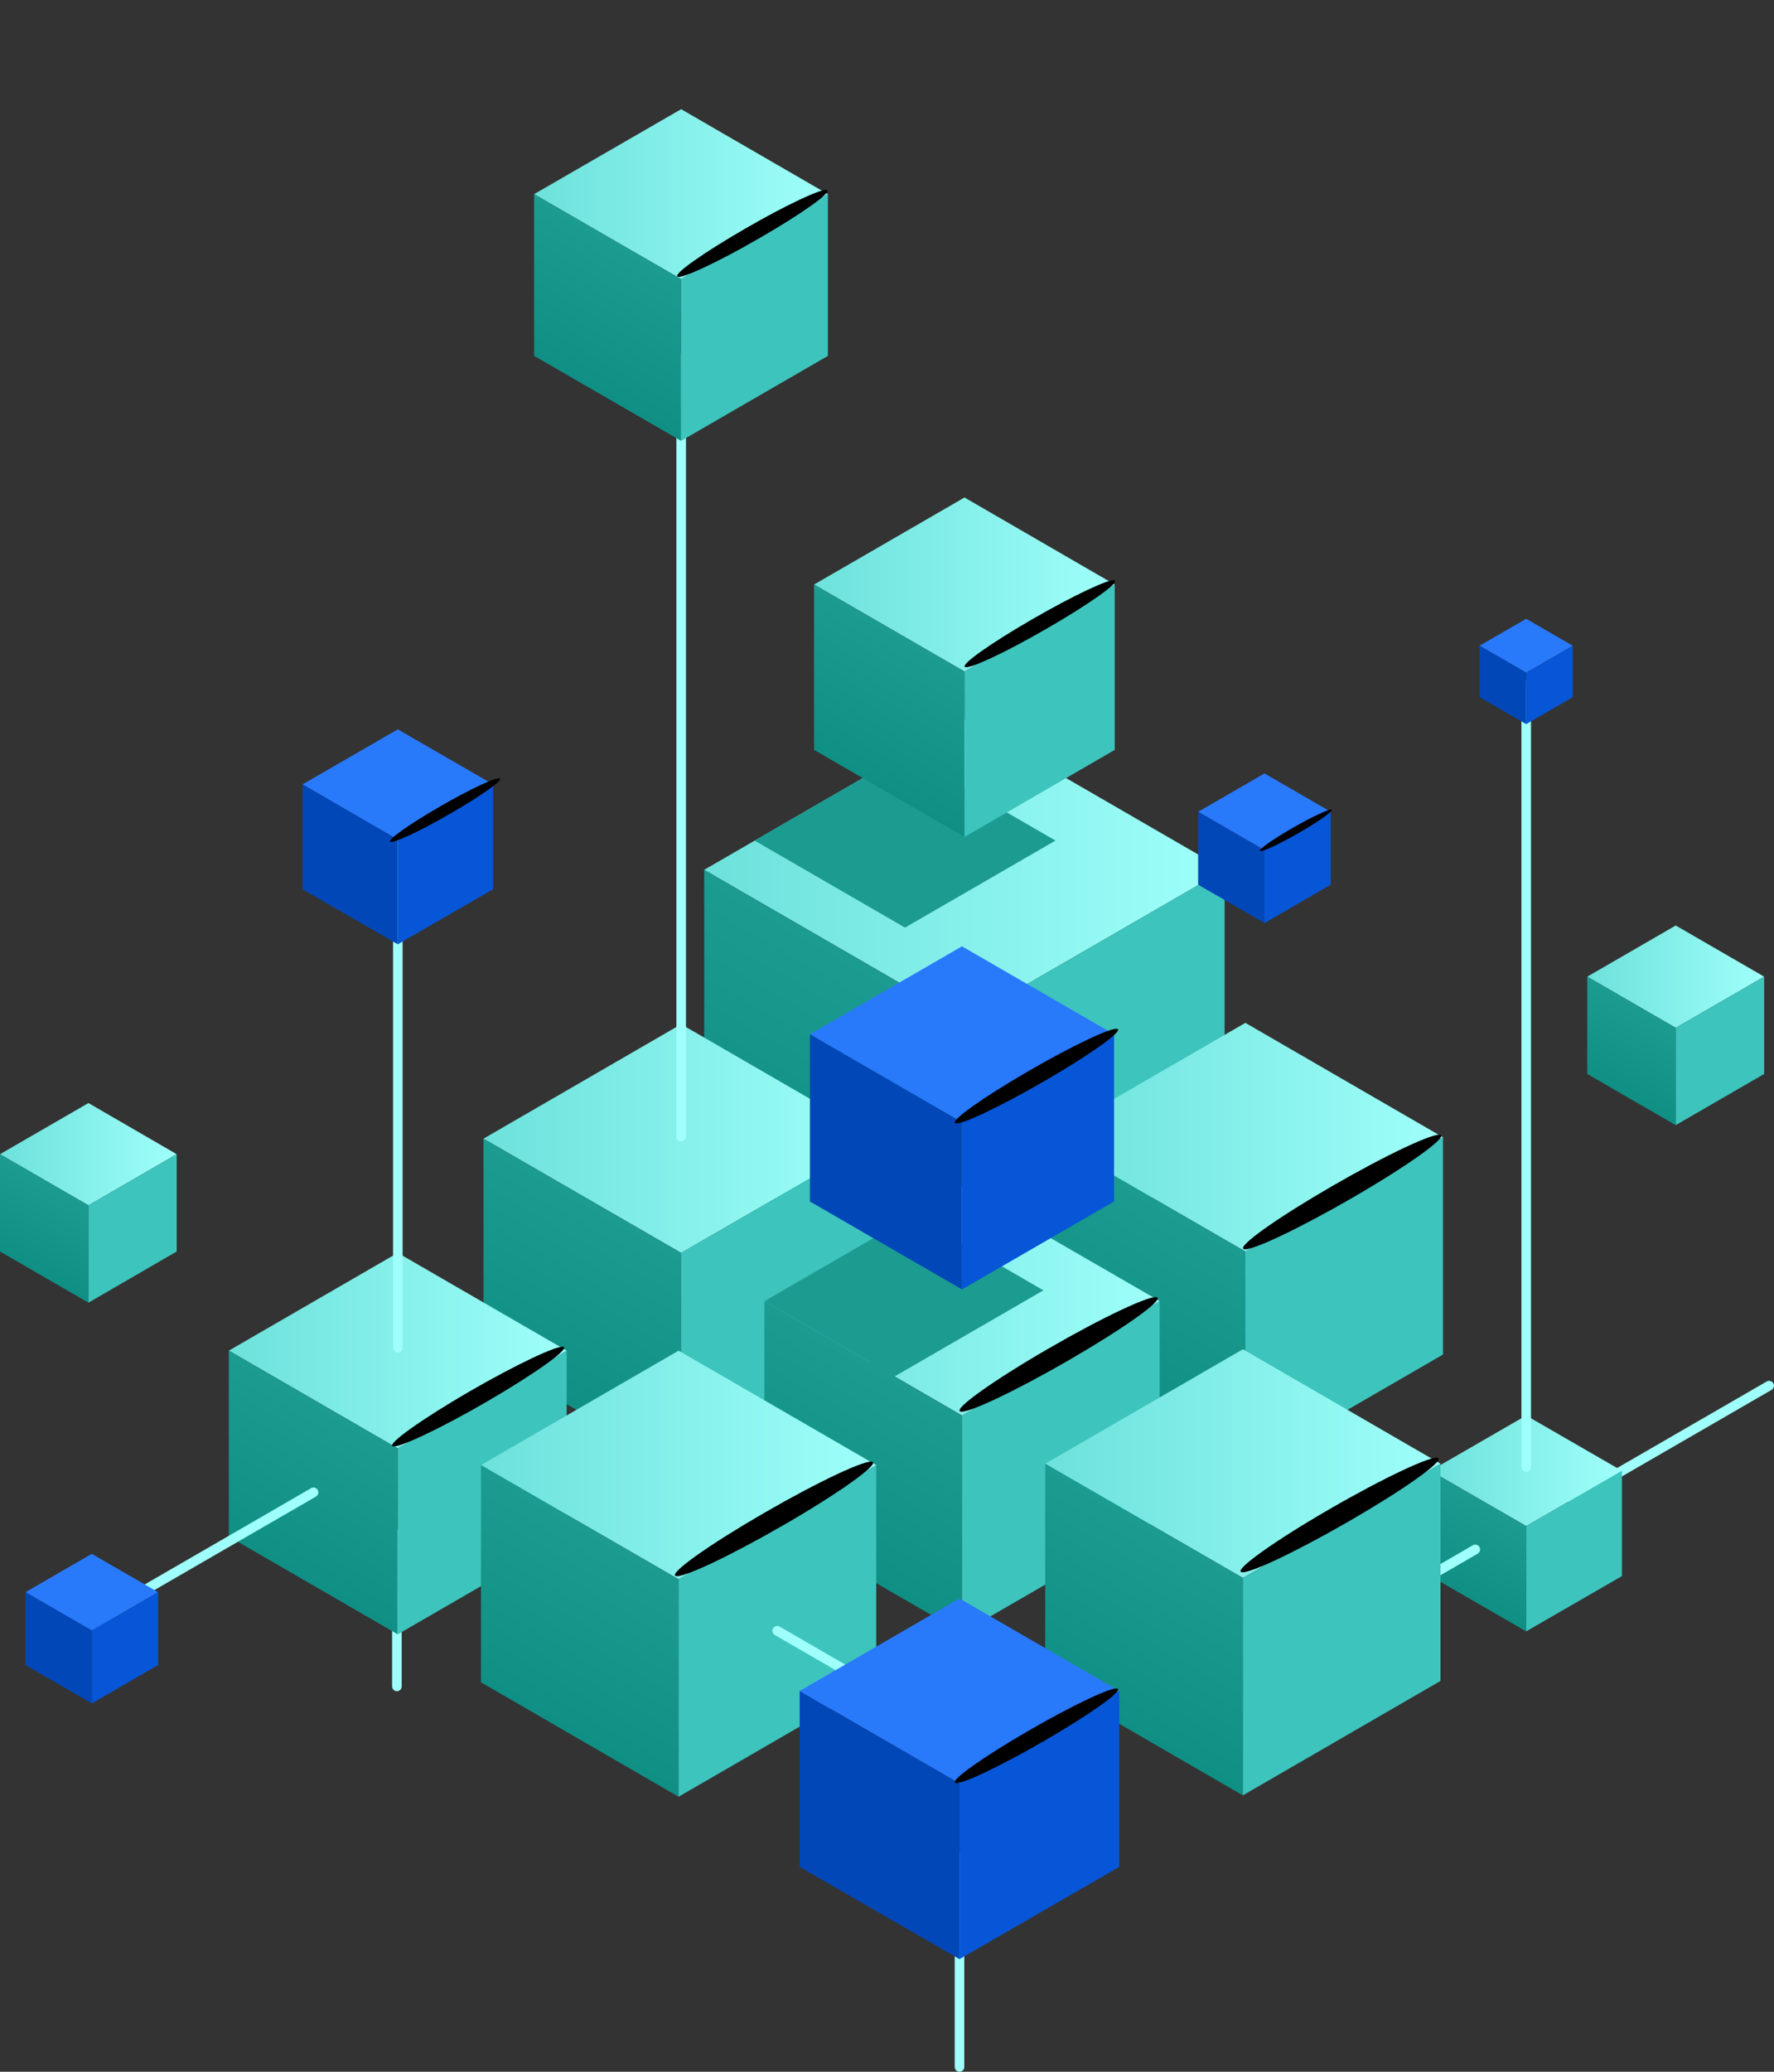 <svg width="209" height="244" viewBox="0 0 209 244" fill="none" xmlns="http://www.w3.org/2000/svg">
<rect x="0" y="0" width="209" height="244" fill="#333333" stroke="none"/>
<path d="M113.041 244C112.718 244 112.477 243.731 112.477 243.435V218.793C112.477 218.47 112.745 218.228 113.041 218.228C113.336 218.228 113.605 218.497 113.605 218.793V243.435C113.605 243.758 113.336 244 113.041 244Z" fill="#9FFFFA"/>
<path d="M46.759 199.182C46.437 199.182 46.195 198.913 46.195 198.617V180.7C46.195 180.377 46.464 180.135 46.759 180.135C47.055 180.135 47.323 180.404 47.323 180.7V198.617C47.323 198.939 47.055 199.182 46.759 199.182Z" fill="#9FFFFA"/>
<path d="M185.286 177.149C185.098 177.149 184.91 177.041 184.802 176.853C184.641 176.584 184.749 176.234 185.017 176.073L208.141 162.703C208.409 162.541 208.759 162.649 208.92 162.918C209.081 163.187 208.973 163.537 208.705 163.698L185.581 177.068C185.581 177.068 185.393 177.149 185.286 177.149Z" fill="#9FFFFA"/>
<path d="M191.083 173.221L179.803 166.711L168.523 173.221L179.803 179.731L191.083 173.221Z" fill="url(#paint0_linear_6160_4161)"/>
<path d="M179.803 192.133L168.523 185.623V173.221L179.803 179.731V192.133Z" fill="url(#paint1_linear_6160_4161)"/>
<path d="M191.085 185.623L179.805 192.133V179.731L191.085 173.221V185.623Z" fill="#3DC4BD"/>
<path d="M160.926 190.519C160.738 190.519 160.55 190.412 160.443 190.223C160.282 189.954 160.389 189.604 160.658 189.443L173.522 181.991C173.791 181.83 174.14 181.937 174.301 182.206C174.462 182.475 174.355 182.825 174.086 182.987L161.222 190.438C161.222 190.438 161.034 190.519 160.926 190.519Z" fill="#9FFFFA"/>
<path d="M144.275 102.442L113.631 84.714L82.961 102.442L113.631 120.171L144.275 102.442Z" fill="url(#paint2_linear_6160_4161)"/>
<path d="M113.631 153.852L82.961 136.15V102.442L113.631 120.171V153.852Z" fill="url(#paint3_linear_6160_4161)"/>
<path d="M144.276 136.15L113.633 153.852V120.171L144.276 102.442V136.15Z" fill="#3DC4BD"/>
<path d="M124.349 98.999L106.624 88.749L88.898 98.999L106.624 109.248L124.349 98.999Z" fill="#1C9B91"/>
<path d="M131.33 68.842L113.632 58.592L95.906 68.842L113.632 79.091L131.33 68.842Z" fill="url(#paint4_linear_6160_4161)"/>
<path d="M113.632 98.569L95.906 88.319V68.842L113.632 79.091V98.569Z" fill="url(#paint5_linear_6160_4161)"/>
<path d="M131.331 88.319L113.633 98.569V79.091L131.331 68.842V88.319Z" fill="#3DC4BD"/>
<path d="M170.007 133.945L146.722 120.467L123.438 133.945L146.722 147.395L170.007 133.945Z" fill="url(#paint6_linear_6160_4161)"/>
<path d="M146.722 173.006L123.438 159.528V133.945L146.722 147.396V173.006Z" fill="url(#paint7_linear_6160_4161)"/>
<path d="M170.004 159.528L146.719 173.006V147.396L170.004 133.945V159.528Z" fill="#3DC4BD"/>
<path d="M103.531 134.106L80.246 120.628L56.961 134.106L80.246 147.557L103.531 134.106Z" fill="url(#paint8_linear_6160_4161)"/>
<path d="M80.246 173.167L56.961 159.716V134.106L80.246 147.557V173.167Z" fill="url(#paint9_linear_6160_4161)"/>
<path d="M103.527 159.716L80.242 173.167V147.557L103.527 134.106V159.716Z" fill="#3DC4BD"/>
<path d="M136.624 153.233L113.34 139.782L90.055 153.233L113.34 166.711L136.624 153.233Z" fill="url(#paint10_linear_6160_4161)"/>
<path d="M113.34 192.295L90.055 178.844V153.233L113.34 166.711V192.295Z" fill="url(#paint11_linear_6160_4161)"/>
<path d="M136.621 178.844L113.336 192.295V166.711L136.621 153.233V178.844Z" fill="#3DC4BD"/>
<path d="M90.055 153.233L105.39 162.111L122.927 151.969L107.592 143.091L90.055 153.233Z" fill="#1C9B91"/>
<path d="M131.249 121.812L113.335 111.454L95.422 121.812L113.335 132.169L131.249 121.812Z" fill="#2979FB"/>
<path d="M113.335 151.861L95.422 141.504V121.812L113.335 132.169V151.861Z" fill="#0147B8"/>
<path d="M131.249 141.504L113.336 151.861V132.169L131.249 121.812V141.504Z" fill="#0656D7"/>
<path d="M169.71 172.387L146.426 158.909L123.141 172.387L146.426 185.838L169.71 172.387Z" fill="url(#paint12_linear_6160_4161)"/>
<path d="M146.426 211.449L123.141 197.971V172.387L146.426 185.838V211.449Z" fill="url(#paint13_linear_6160_4161)"/>
<path d="M169.707 197.971L146.422 211.449V185.838L169.707 172.387V197.971Z" fill="#3DC4BD"/>
<path d="M207.841 115.026L197.42 109L187 115.026L197.42 121.052L207.841 115.026Z" fill="url(#paint14_linear_6160_4161)"/>
<path d="M197.42 132.512L187 126.486V115.026L197.42 121.052V132.512Z" fill="url(#paint15_linear_6160_4161)"/>
<path d="M207.842 126.486L197.422 132.512V121.052L207.842 115.026V126.486Z" fill="#3DC4BD"/>
<path d="M20.814 135.935L10.421 129.909L0 135.935L10.421 141.961L20.814 135.935Z" fill="url(#paint16_linear_6160_4161)"/>
<path d="M10.421 153.421L0 147.395V135.935L10.421 141.961V153.421Z" fill="url(#paint17_linear_6160_4161)"/>
<path d="M20.816 147.395L10.422 153.421V141.961L20.816 135.935V147.395Z" fill="#3DC4BD"/>
<path d="M156.787 95.609L148.972 91.09L141.156 95.609L148.972 100.129L156.787 95.609Z" fill="#2979FB"/>
<path d="M148.972 108.711L141.156 104.191V95.609L148.972 100.129V108.711Z" fill="#0147B8"/>
<path d="M156.784 104.191L148.969 108.711V100.129L156.784 95.609V104.191Z" fill="#0656D7"/>
<path d="M66.763 159.071L46.862 147.557L26.961 159.071L46.862 170.585L66.763 159.071Z" fill="url(#paint18_linear_6160_4161)"/>
<path d="M46.862 192.483L26.961 180.969V159.071L46.862 170.585V192.483Z" fill="url(#paint19_linear_6160_4161)"/>
<path d="M66.76 180.969L46.859 192.483V170.585L66.76 159.071V180.969Z" fill="#3DC4BD"/>
<path d="M103.234 172.549L79.949 159.071L56.664 172.549L79.949 186L103.234 172.549Z" fill="url(#paint20_linear_6160_4161)"/>
<path d="M79.949 211.61L56.664 198.132V172.549L79.949 186V211.61Z" fill="url(#paint21_linear_6160_4161)"/>
<path d="M103.23 198.132L79.945 211.61V186L103.23 172.549V198.132Z" fill="#3DC4BD"/>
<path d="M114.138 205.692C114.138 205.692 113.95 205.692 113.843 205.611L91.283 192.564C91.014 192.402 90.907 192.053 91.068 191.783C91.229 191.514 91.578 191.407 91.847 191.568L114.406 204.616C114.675 204.777 114.782 205.127 114.621 205.396C114.514 205.584 114.326 205.692 114.138 205.692Z" fill="#9FFFFA"/>
<path d="M131.864 199.155L113.038 188.259L94.211 199.155L113.038 210.05L131.864 199.155Z" fill="#2979FB"/>
<path d="M113.038 230.737L94.211 219.869V199.155L113.038 210.05V230.737Z" fill="#0147B8"/>
<path d="M131.866 219.869L113.039 230.737V210.05L131.866 199.155V219.869Z" fill="#0656D7"/>
<path d="M80.251 134.456C79.929 134.456 79.688 134.187 79.688 133.891V42.182C79.688 41.859 79.956 41.617 80.251 41.617C80.547 41.617 80.816 41.886 80.816 42.182V133.864C80.816 134.187 80.547 134.429 80.251 134.429V134.456Z" fill="#9FFFFA"/>
<path d="M46.869 159.286C46.546 159.286 46.305 159.017 46.305 158.721V92.381C46.305 92.058 46.573 91.816 46.869 91.816C47.164 91.816 47.433 92.085 47.433 92.381V158.721C47.433 159.044 47.164 159.286 46.869 159.286Z" fill="#9FFFFA"/>
<path d="M97.54 22.867L80.245 12.859L62.922 22.867L80.245 32.874L97.54 22.867Z" fill="url(#paint22_linear_6160_4161)"/>
<path d="M80.245 51.921L62.922 41.913V22.867L80.245 32.874V51.921Z" fill="url(#paint23_linear_6160_4161)"/>
<path d="M97.538 41.913L80.242 51.921V32.874L97.538 22.867V41.913Z" fill="#3DC4BD"/>
<path d="M58.093 92.381L46.867 85.898L35.641 92.381L46.867 98.891L58.093 92.381Z" fill="#2979FB"/>
<path d="M46.867 111.212L35.641 104.729V92.381L46.867 98.891V111.212Z" fill="#0147B8"/>
<path d="M58.093 104.729L46.867 111.212V98.891L58.093 92.381V104.729Z" fill="#0656D7"/>
<path d="M10.418 191.676C10.23 191.676 10.043 191.568 9.935 191.38C9.774 191.111 9.881 190.761 10.15 190.6L36.658 175.266C36.926 175.104 37.275 175.212 37.437 175.481C37.598 175.75 37.49 176.1 37.222 176.261L10.714 191.595C10.714 191.595 10.526 191.676 10.418 191.676Z" fill="#9FFFFA"/>
<path d="M179.806 173.329C179.484 173.329 179.242 173.06 179.242 172.764V80.679C179.242 80.356 179.511 80.114 179.806 80.114C180.102 80.114 180.37 80.383 180.37 80.679V172.791C180.37 173.114 180.102 173.356 179.806 173.356V173.329Z" fill="#9FFFFA"/>
<path d="M185.289 76.052L179.81 72.877L174.305 76.052L179.81 79.226L185.289 76.052Z" fill="#2979FB"/>
<path d="M179.81 85.279L174.305 82.105V76.052L179.81 79.226V85.279Z" fill="#0147B8"/>
<path d="M185.291 82.105L179.812 85.279V79.226L185.291 76.052V82.105Z" fill="#0656D7"/>
<path d="M18.631 187.52L10.815 183L3 187.52L10.815 192.039L18.631 187.52Z" fill="#2979FB"/>
<path d="M10.815 200.621L3 196.101V187.52L10.815 192.039V200.621Z" fill="#0147B8"/>
<path d="M18.628 196.101L10.812 200.621V192.039L18.628 187.52V196.101Z" fill="#0656D7"/>
<path style="mix-blend-mode:color-dodge" d="M131.334 68.358C131.845 68.654 128.3 71.156 123.412 73.98C118.551 76.805 114.173 78.849 113.689 78.553C113.179 78.258 116.724 75.756 121.612 72.931C126.5 70.106 130.851 68.062 131.334 68.358Z" fill="url(#paint24_radial_6160_4161)"/>
<path style="mix-blend-mode:color-dodge" d="M169.741 133.675C170.385 134.052 165.739 137.361 159.32 141.073C152.901 144.786 147.181 147.476 146.509 147.099C145.838 146.723 150.511 143.414 156.93 139.701C163.349 135.989 169.069 133.299 169.741 133.675Z" fill="url(#paint25_radial_6160_4161)"/>
<path style="mix-blend-mode:color-dodge" d="M169.439 171.715C170.111 172.091 165.438 175.4 159.019 179.113C152.6 182.825 146.88 185.515 146.208 185.139C145.564 184.762 150.21 181.453 156.629 177.741C163.047 174.028 168.768 171.338 169.439 171.715Z" fill="url(#paint26_radial_6160_4161)"/>
<path style="mix-blend-mode:color-dodge" d="M131.683 121.193C132.221 121.516 128.38 124.233 123.089 127.3C117.798 130.366 113.072 132.599 112.535 132.276C111.997 131.954 115.838 129.237 121.129 126.17C126.419 123.103 131.146 120.87 131.683 121.193Z" fill="url(#paint27_radial_6160_4161)"/>
<path style="mix-blend-mode:color-dodge" d="M131.683 198.886C132.221 199.208 128.38 201.925 123.089 204.992C117.798 208.059 113.072 210.292 112.535 209.969C111.997 209.646 115.838 206.929 121.129 203.862C126.419 200.796 131.146 198.563 131.683 198.886Z" fill="url(#paint28_radial_6160_4161)"/>
<path style="mix-blend-mode:color-dodge" d="M58.9 91.682C59.276 91.897 56.67 93.726 53.099 95.797C49.526 97.869 46.357 99.349 45.981 99.133C45.605 98.918 48.211 97.089 51.782 95.017C55.354 92.946 58.523 91.466 58.9 91.682Z" fill="url(#paint29_radial_6160_4161)"/>
<path style="mix-blend-mode:color-dodge" d="M156.87 95.367C157.112 95.502 155.42 96.712 153.083 98.057C150.747 99.402 148.679 100.371 148.437 100.236C148.195 100.102 149.887 98.891 152.224 97.546C154.56 96.201 156.628 95.233 156.87 95.367Z" fill="url(#paint30_radial_6160_4161)"/>
<path style="mix-blend-mode:color-dodge" d="M102.811 172.172C103.456 172.549 98.809 175.858 92.391 179.57C85.972 183.282 80.251 185.973 79.58 185.596C78.908 185.219 83.582 181.91 90 178.198C96.419 174.486 102.14 171.795 102.811 172.172Z" fill="url(#paint31_radial_6160_4161)"/>
<path style="mix-blend-mode:color-dodge" d="M66.417 158.64C66.981 158.963 62.926 161.842 57.366 165.07C51.807 168.298 46.812 170.639 46.248 170.316C45.684 169.993 49.739 167.114 55.298 163.886C60.885 160.658 65.853 158.318 66.417 158.64Z" fill="url(#paint32_radial_6160_4161)"/>
<path style="mix-blend-mode:color-dodge" d="M136.33 152.803C137.001 153.179 132.328 156.488 125.909 160.201C119.491 163.913 113.77 166.603 113.099 166.227C112.454 165.85 117.1 162.541 123.519 158.829C129.938 155.116 135.659 152.426 136.33 152.803Z" fill="url(#paint33_radial_6160_4161)"/>
<path style="mix-blend-mode:color-dodge" d="M97.467 22.382C97.978 22.678 94.432 25.18 89.544 28.005C84.683 30.829 80.306 32.874 79.822 32.578C79.312 32.282 82.857 29.78 87.745 26.956C92.606 24.131 96.984 22.086 97.467 22.382Z" fill="url(#paint34_radial_6160_4161)"/>
<defs>
<linearGradient id="paint0_linear_6160_4161" x1="168.523" y1="173.221" x2="191.083" y2="173.221" gradientUnits="userSpaceOnUse">
<stop stop-color="#6DE1DB"/>
<stop offset="1" stop-color="#9FFFFA"/>
</linearGradient>
<linearGradient id="paint1_linear_6160_4161" x1="176.849" y1="178.037" x2="171.464" y2="187.31" gradientUnits="userSpaceOnUse">
<stop stop-color="#1C9B91"/>
<stop offset="1" stop-color="#108F85"/>
</linearGradient>
<linearGradient id="paint2_linear_6160_4161" x1="82.961" y1="102.442" x2="144.275" y2="102.442" gradientUnits="userSpaceOnUse">
<stop stop-color="#6DE1DB"/>
<stop offset="1" stop-color="#9FFFFA"/>
</linearGradient>
<linearGradient id="paint3_linear_6160_4161" x1="105.574" y1="115.517" x2="90.981" y2="140.756" gradientUnits="userSpaceOnUse">
<stop stop-color="#1C9B91"/>
<stop offset="1" stop-color="#108F85"/>
</linearGradient>
<linearGradient id="paint4_linear_6160_4161" x1="95.906" y1="68.842" x2="131.33" y2="68.842" gradientUnits="userSpaceOnUse">
<stop stop-color="#6DE1DB"/>
<stop offset="1" stop-color="#9FFFFA"/>
</linearGradient>
<linearGradient id="paint5_linear_6160_4161" x1="108.959" y1="76.401" x2="100.531" y2="90.997" gradientUnits="userSpaceOnUse">
<stop stop-color="#1C9B91"/>
<stop offset="1" stop-color="#108F85"/>
</linearGradient>
<linearGradient id="paint6_linear_6160_4161" x1="123.438" y1="133.945" x2="170.007" y2="133.945" gradientUnits="userSpaceOnUse">
<stop stop-color="#6DE1DB"/>
<stop offset="1" stop-color="#9FFFFA"/>
</linearGradient>
<linearGradient id="paint7_linear_6160_4161" x1="140.599" y1="143.871" x2="129.506" y2="163.063" gradientUnits="userSpaceOnUse">
<stop stop-color="#1C9B91"/>
<stop offset="1" stop-color="#108F85"/>
</linearGradient>
<linearGradient id="paint8_linear_6160_4161" x1="56.961" y1="134.106" x2="103.531" y2="134.106" gradientUnits="userSpaceOnUse">
<stop stop-color="#6DE1DB"/>
<stop offset="1" stop-color="#9FFFFA"/>
</linearGradient>
<linearGradient id="paint9_linear_6160_4161" x1="74.123" y1="144.033" x2="63.03" y2="163.224" gradientUnits="userSpaceOnUse">
<stop stop-color="#1C9B91"/>
<stop offset="1" stop-color="#108F85"/>
</linearGradient>
<linearGradient id="paint10_linear_6160_4161" x1="90.055" y1="153.233" x2="136.624" y2="153.233" gradientUnits="userSpaceOnUse">
<stop stop-color="#6DE1DB"/>
<stop offset="1" stop-color="#9FFFFA"/>
</linearGradient>
<linearGradient id="paint11_linear_6160_4161" x1="107.216" y1="163.16" x2="96.123" y2="182.352" gradientUnits="userSpaceOnUse">
<stop stop-color="#1C9B91"/>
<stop offset="1" stop-color="#108F85"/>
</linearGradient>
<linearGradient id="paint12_linear_6160_4161" x1="123.141" y1="172.387" x2="169.71" y2="172.387" gradientUnits="userSpaceOnUse">
<stop stop-color="#6DE1DB"/>
<stop offset="1" stop-color="#9FFFFA"/>
</linearGradient>
<linearGradient id="paint13_linear_6160_4161" x1="140.329" y1="182.314" x2="129.209" y2="201.506" gradientUnits="userSpaceOnUse">
<stop stop-color="#1C9B91"/>
<stop offset="1" stop-color="#108F85"/>
</linearGradient>
<linearGradient id="paint14_linear_6160_4161" x1="187" y1="115.026" x2="207.841" y2="115.026" gradientUnits="userSpaceOnUse">
<stop stop-color="#6DE1DB"/>
<stop offset="1" stop-color="#9FFFFA"/>
</linearGradient>
<linearGradient id="paint15_linear_6160_4161" x1="194.681" y1="119.465" x2="189.727" y2="128.066" gradientUnits="userSpaceOnUse">
<stop stop-color="#1C9B91"/>
<stop offset="1" stop-color="#108F85"/>
</linearGradient>
<linearGradient id="paint16_linear_6160_4161" x1="0" y1="135.935" x2="20.814" y2="135.935" gradientUnits="userSpaceOnUse">
<stop stop-color="#6DE1DB"/>
<stop offset="1" stop-color="#9FFFFA"/>
</linearGradient>
<linearGradient id="paint17_linear_6160_4161" x1="7.681" y1="140.374" x2="2.727" y2="148.975" gradientUnits="userSpaceOnUse">
<stop stop-color="#1C9B91"/>
<stop offset="1" stop-color="#108F85"/>
</linearGradient>
<linearGradient id="paint18_linear_6160_4161" x1="26.961" y1="159.071" x2="66.763" y2="159.071" gradientUnits="userSpaceOnUse">
<stop stop-color="#6DE1DB"/>
<stop offset="1" stop-color="#9FFFFA"/>
</linearGradient>
<linearGradient id="paint19_linear_6160_4161" x1="41.625" y1="167.572" x2="32.147" y2="183.968" gradientUnits="userSpaceOnUse">
<stop stop-color="#1C9B91"/>
<stop offset="1" stop-color="#108F85"/>
</linearGradient>
<linearGradient id="paint20_linear_6160_4161" x1="56.664" y1="172.549" x2="103.234" y2="172.549" gradientUnits="userSpaceOnUse">
<stop stop-color="#6DE1DB"/>
<stop offset="1" stop-color="#9FFFFA"/>
</linearGradient>
<linearGradient id="paint21_linear_6160_4161" x1="73.852" y1="182.475" x2="62.733" y2="201.667" gradientUnits="userSpaceOnUse">
<stop stop-color="#1C9B91"/>
<stop offset="1" stop-color="#108F85"/>
</linearGradient>
<linearGradient id="paint22_linear_6160_4161" x1="62.922" y1="22.867" x2="97.54" y2="22.867" gradientUnits="userSpaceOnUse">
<stop stop-color="#6DE1DB"/>
<stop offset="1" stop-color="#9FFFFA"/>
</linearGradient>
<linearGradient id="paint23_linear_6160_4161" x1="75.706" y1="30.265" x2="67.44" y2="44.538" gradientUnits="userSpaceOnUse">
<stop stop-color="#1C9B91"/>
<stop offset="1" stop-color="#108F85"/>
</linearGradient>
<radialGradient id="paint24_radial_6160_4161" cx="0" cy="0" r="1" gradientUnits="userSpaceOnUse" gradientTransform="translate(198.058 34.265) rotate(-30.042) scale(10.166 0.885)">
<stop stop-color="#81EDE7"/>
<stop offset="0.21" stop-color="#62B5B0"/>
<stop offset="0.6" stop-color="#2D5452"/>
<stop offset="0.87" stop-color="#0C1717"/>
<stop offset="1"/>
</radialGradient>
<radialGradient id="paint25_radial_6160_4161" cx="0" cy="0" r="1" gradientUnits="userSpaceOnUse" gradientTransform="translate(195.064 121.261) rotate(-30.042) scale(13.348 1.162)">
<stop stop-color="#81EDE7"/>
<stop offset="0.21" stop-color="#62B5B0"/>
<stop offset="0.6" stop-color="#2D5452"/>
<stop offset="0.87" stop-color="#0C1717"/>
<stop offset="1"/>
</radialGradient>
<radialGradient id="paint26_radial_6160_4161" cx="0" cy="0" r="1" gradientUnits="userSpaceOnUse" gradientTransform="translate(178.11 167.963) rotate(-30.042) scale(13.348 1.162)">
<stop stop-color="#81EDE7"/>
<stop offset="0.21" stop-color="#62B5B0"/>
<stop offset="0.6" stop-color="#2D5452"/>
<stop offset="0.87" stop-color="#0C1717"/>
<stop offset="1"/>
</radialGradient>
<radialGradient id="paint27_radial_6160_4161" cx="0" cy="0" r="1" gradientUnits="userSpaceOnUse" gradientTransform="translate(174.33 99.646) rotate(-30.042) scale(11.031 0.96)">
<stop stop-color="#81EDE7"/>
<stop offset="0.21" stop-color="#62B5B0"/>
<stop offset="0.6" stop-color="#2D5452"/>
<stop offset="0.87" stop-color="#0C1717"/>
<stop offset="1"/>
</radialGradient>
<radialGradient id="paint28_radial_6160_4161" cx="0" cy="0" r="1" gradientUnits="userSpaceOnUse" gradientTransform="translate(140.18 195.083) rotate(-30.042) scale(11.031 0.96)">
<stop stop-color="#81EDE7"/>
<stop offset="0.21" stop-color="#62B5B0"/>
<stop offset="0.6" stop-color="#2D5452"/>
<stop offset="0.87" stop-color="#0C1717"/>
<stop offset="1"/>
</radialGradient>
<radialGradient id="paint29_radial_6160_4161" cx="0" cy="0" r="1" gradientUnits="userSpaceOnUse" gradientTransform="translate(136.445 51.802) rotate(-30.042) scale(7.416 0.645)">
<stop stop-color="#81EDE7"/>
<stop offset="0.21" stop-color="#62B5B0"/>
<stop offset="0.6" stop-color="#2D5452"/>
<stop offset="0.87" stop-color="#0C1717"/>
<stop offset="1"/>
</radialGradient>
<radialGradient id="paint30_radial_6160_4161" cx="0" cy="0" r="1" gradientUnits="userSpaceOnUse" gradientTransform="translate(209.706 68.219) rotate(-30.041) scale(4.851 0.422)">
<stop stop-color="#81EDE7"/>
<stop offset="0.21" stop-color="#62B5B0"/>
<stop offset="0.6" stop-color="#2D5452"/>
<stop offset="0.87" stop-color="#0C1717"/>
<stop offset="1"/>
</radialGradient>
<radialGradient id="paint31_radial_6160_4161" cx="0" cy="0" r="1" gradientUnits="userSpaceOnUse" gradientTransform="translate(128.48 159.565) rotate(-30.042) scale(13.348 1.162)">
<stop stop-color="#81EDE7"/>
<stop offset="0.21" stop-color="#62B5B0"/>
<stop offset="0.6" stop-color="#2D5452"/>
<stop offset="0.87" stop-color="#0C1717"/>
<stop offset="1"/>
</radialGradient>
<radialGradient id="paint32_radial_6160_4161" cx="0" cy="0" r="1" gradientUnits="userSpaceOnUse" gradientTransform="translate(108.957 137.146) rotate(-30.042) scale(11.618 1.011)">
<stop stop-color="#81EDE7"/>
<stop offset="0.21" stop-color="#62B5B0"/>
<stop offset="0.6" stop-color="#2D5452"/>
<stop offset="0.87" stop-color="#0C1717"/>
<stop offset="1"/>
</radialGradient>
<radialGradient id="paint33_radial_6160_4161" cx="0" cy="0" r="1" gradientUnits="userSpaceOnUse" gradientTransform="translate(161.862 140.26) rotate(-30.042) scale(13.348 1.162)">
<stop stop-color="#81EDE7"/>
<stop offset="0.21" stop-color="#62B5B0"/>
<stop offset="0.6" stop-color="#2D5452"/>
<stop offset="0.87" stop-color="#0C1717"/>
<stop offset="1"/>
</radialGradient>
<radialGradient id="paint34_radial_6160_4161" cx="0" cy="0" r="1" gradientUnits="userSpaceOnUse" gradientTransform="translate(193.105 -26.734) rotate(-30.042) scale(10.166 0.885)">
<stop stop-color="#81EDE7"/>
<stop offset="0.21" stop-color="#62B5B0"/>
<stop offset="0.6" stop-color="#2D5452"/>
<stop offset="0.87" stop-color="#0C1717"/>
<stop offset="1"/>
</radialGradient>
</defs>
</svg>
